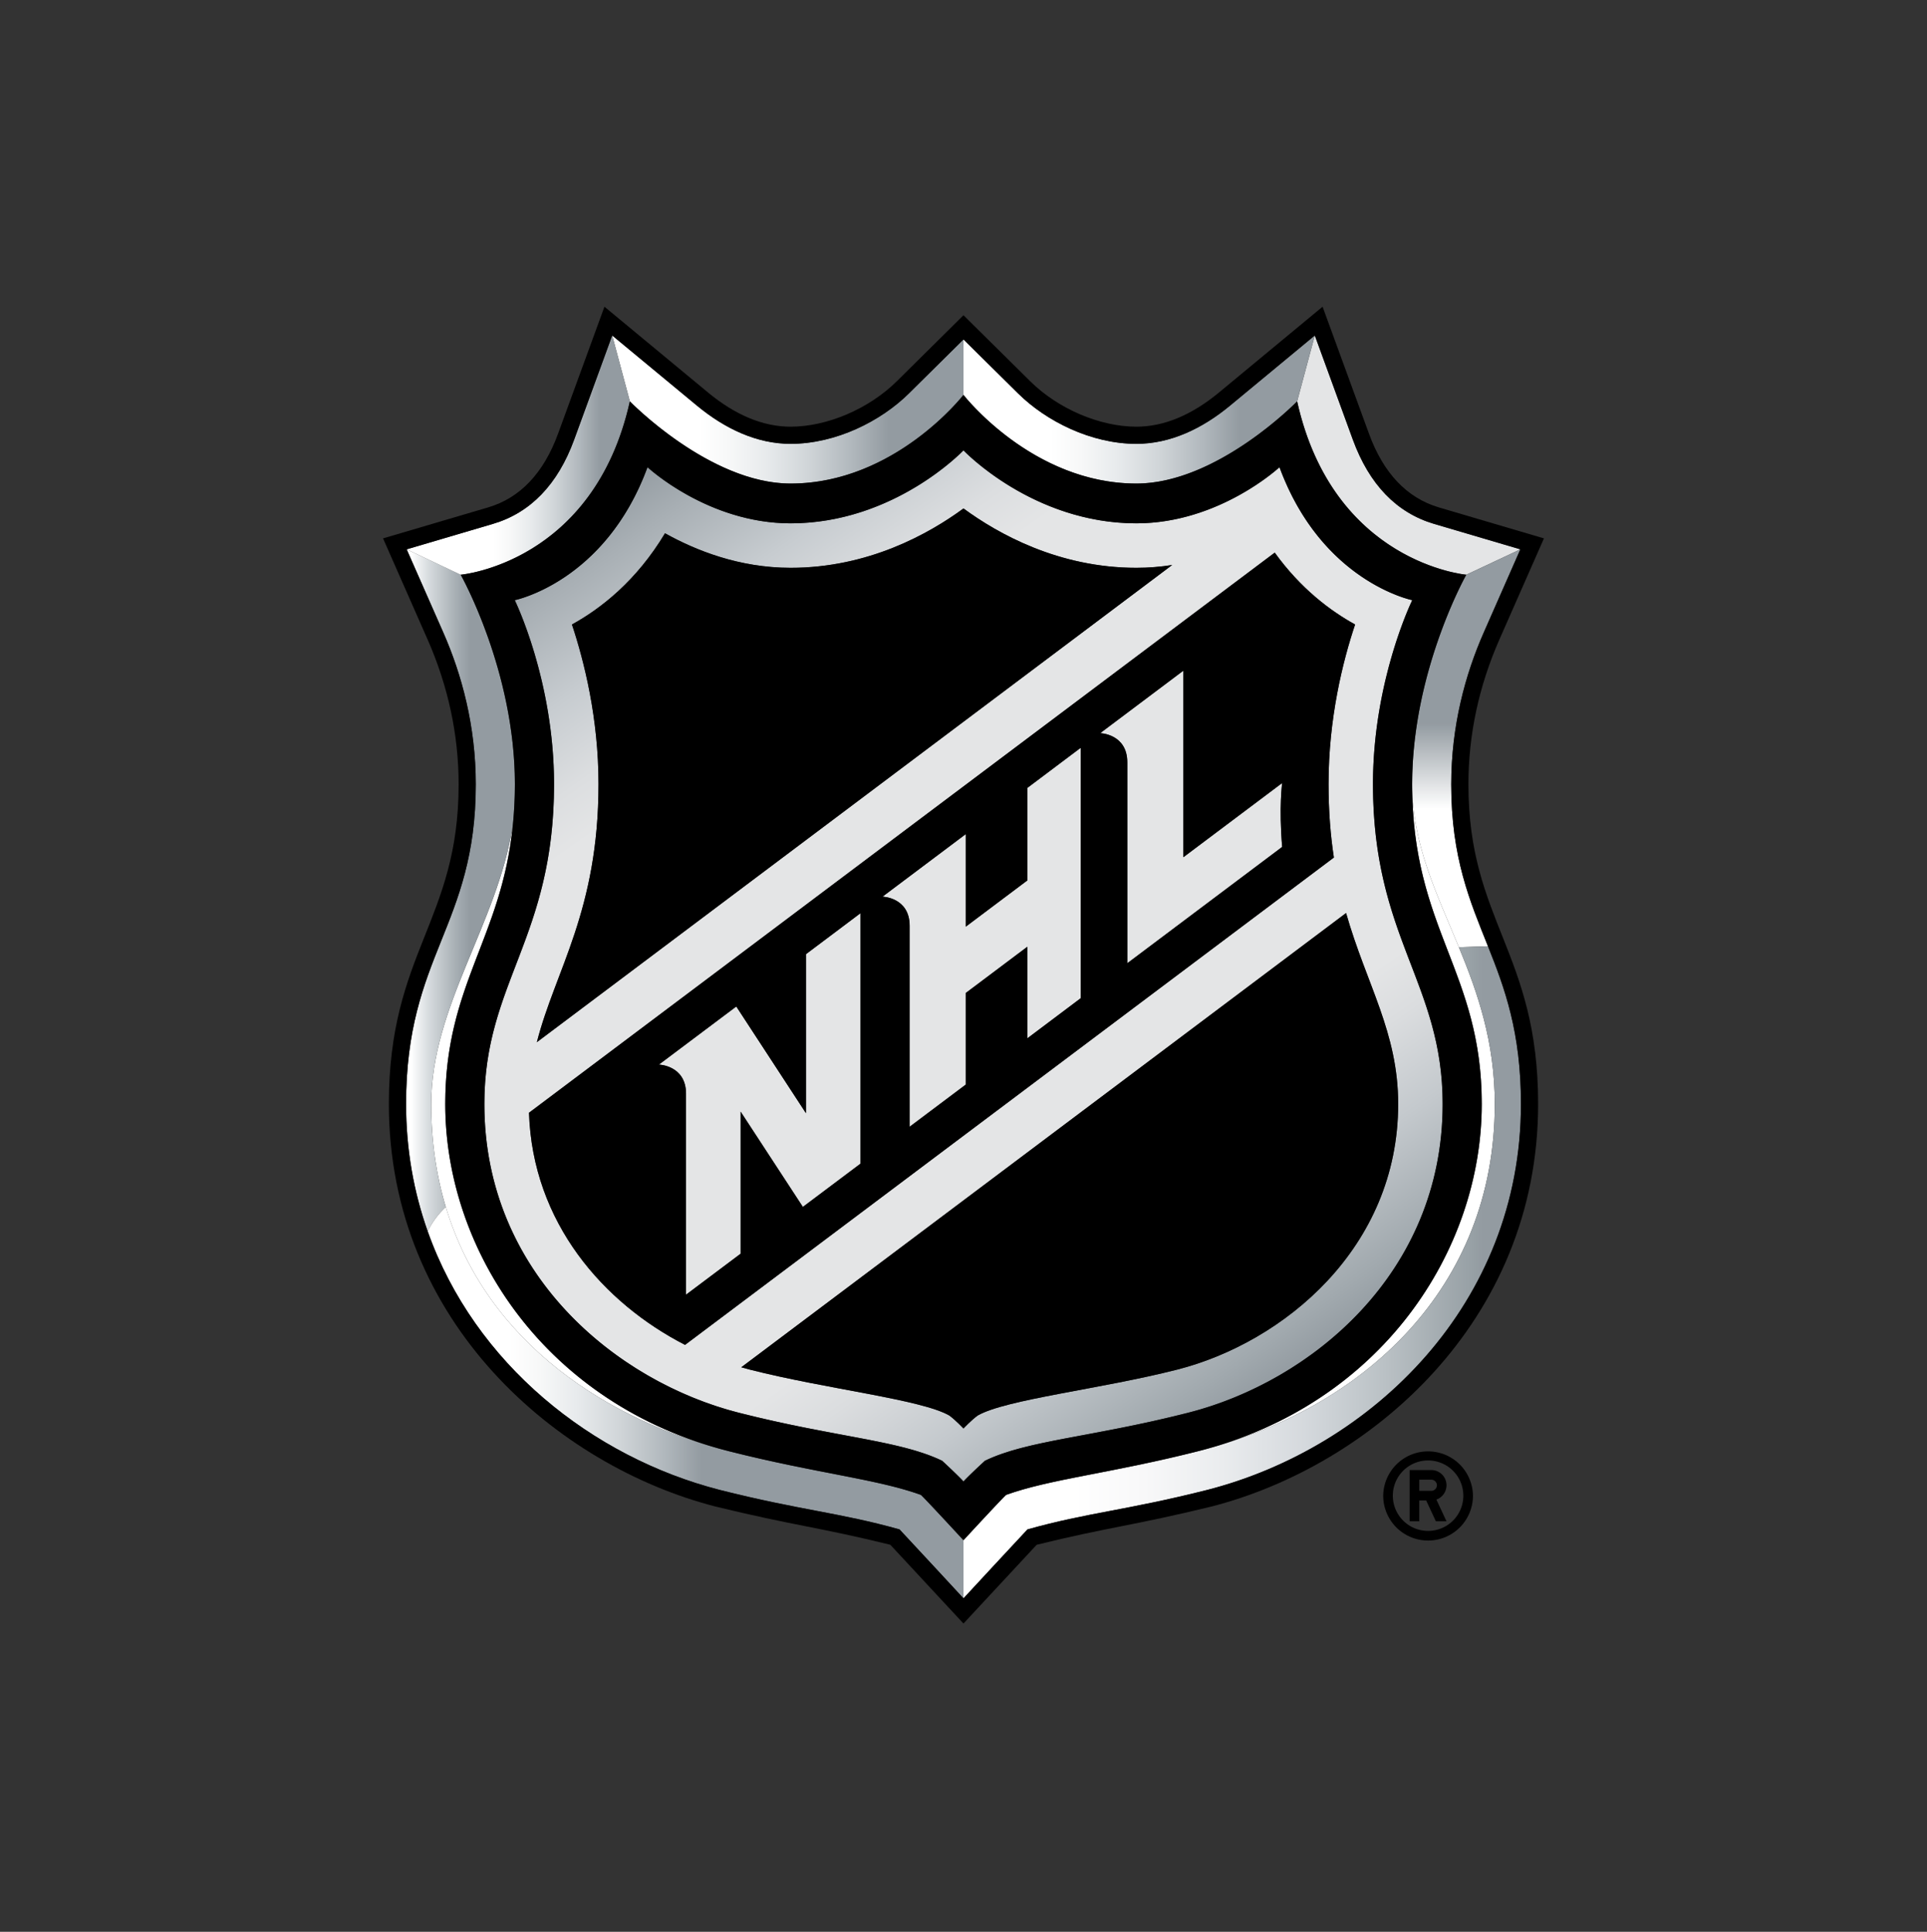 <?xml version="1.0" encoding="utf-8"?>
<svg xmlns="http://www.w3.org/2000/svg" xmlns:xlink="http://www.w3.org/1999/xlink" width="271.154" height="271.887" viewBox="0 0 271.154 271.887">
  <rect x="0" y="0" width="271.154" height="271.887" fill="#333333" stroke="none"/>
  <defs>
    <path id="a" d="M53.9 43.166h163.354v185.333H53.9z"/>
  </defs>
  <clipPath id="b">
    <use xlink:href="#a" overflow="visible"/>
  </clipPath>
  <path clip-path="url(#b)" fill="#FFF" d="M62.654 155.385c0-16.834 7.887-23.232 9.504-39.188-2.215 13.975-11.479 25.436-11.479 39.188 0 5.285.733 10.107 2.051 14.49 5.813 19.359 23.127 30.135 39.885 34.383-25.817-6.533-39.961-28.213-39.961-48.873M205.283 133.313c-3.135-7.617-6.574-14.502-6.574-22.963 0 20.49 9.791 26.285 9.791 45.035 0 20.66-14.145 42.34-39.967 48.873 23.285-5.895 41.801-22.951 41.801-48.873 0-8.783-2.42-15.685-5.051-22.072"/>
  <path clip-path="url(#b)" fill="#E4E5E6" d="M201.797 73.735c-5.285-1.559-9.129-5.555-11.438-11.865l-5.35-14.655-2.483 9.27c5.073 22.775 23.8 24.404 23.8 24.404l7.605-3.574M113.408 156.674l-9.803-15.018-10.886 8.174s3.814.111 3.814 4.102v28.283l7.682-5.766v-19.998l8.759 13.412 8.116-6.094v-35.25l-7.682 5.771M144.557 123.915l-8.666 6.51v-13.026l-11.707 8.795s3.814.106 3.814 4.102v28.283l7.893-5.93v-12.891l8.666-6.51v12.891l7.512-5.648v-35.244l-7.512 5.648M166.518 120.645V94.389l-11.707 8.795s3.814.106 3.814 4.102v28.283l21.791-16.371c-.469-5.637 0-8.994 0-8.994"/>
  <defs>
    <path id="c" d="M62.384 89.033c2.597 5.901 4.565 13.155 4.565 21.358 0 20.015-9.808 23.989-9.808 44.994 0 6.41 1.09 12.404 3.04 17.912a11.628 11.628 0 0 1 2.55-3.421c-1.319-4.383-2.051-9.206-2.051-14.491 0-13.752 9.263-25.213 11.478-39.187.182-1.817.293-3.75.293-5.848 0-15.967-7.623-29.461-7.623-29.461l-7.605-3.574 5.161 11.718z"/>
  </defs>
  <clipPath id="d">
    <use xlink:href="#c" overflow="visible"/>
  </clipPath>
  <linearGradient id="e" gradientUnits="userSpaceOnUse" y1="271.887" x2="1" y2="271.887" gradientTransform="matrix(19.647 0 0 19.654 55.64 -5218.503)">
    <stop offset="0" stop-color="#fff"/>
    <stop offset=".112" stop-color="#fff"/>
    <stop offset=".24" stop-color="#d6dbde"/>
    <stop offset=".442" stop-color="#a5adb2"/>
    <stop offset=".539" stop-color="#939ba1"/>
    <stop offset="1" stop-color="#939ba1"/>
  </linearGradient>
  <path clip-path="url(#d)" fill="url(#e)" d="M57.141 77.315h15.31v95.982h-15.31z"/>
  <g>
    <defs>
      <path id="f" d="M206.326 80.889s-7.617 13.494-7.617 29.461c0 8.461 3.439 15.346 6.574 22.963l4.09-.135c-2.537-6.357-5.168-12.422-5.168-22.787 0-8.203 1.969-15.457 4.571-21.358l5.155-11.718-7.605 3.574z"/>
    </defs>
    <clipPath id="g">
      <use xlink:href="#f" overflow="visible"/>
    </clipPath>
    <linearGradient id="h" gradientUnits="userSpaceOnUse" y1="271.887" x2="1" y2="271.887" gradientTransform="matrix(0 -55.998 55.976 0 -15012.815 133.325)">
      <stop offset="0" stop-color="#fff"/>
      <stop offset=".348" stop-color="#fff"/>
      <stop offset=".562" stop-color="#939ba1"/>
      <stop offset="1" stop-color="#939ba1"/>
    </linearGradient>
    <path clip-path="url(#g)" fill="url(#h)" d="M198.709 77.315h15.223v55.998h-15.223z"/>
  </g>
  <g>
    <defs>
      <path id="i" d="M60.181 173.297c6.616 18.68 23.169 31.775 41.063 36.386 11.455 2.896 16.793 3.177 25.33 5.567 1.114 1.172 9 9.704 9 9.704v-8.181s-5.186-5.625-5.982-6.375c-6.234-2.25-14.702-3.036-26.977-6.141-16.758-4.248-34.072-15.023-39.884-34.382a11.658 11.658 0 0 0-2.55 3.422"/>
    </defs>
    <clipPath id="j">
      <use xlink:href="#i" overflow="visible"/>
    </clipPath>
    <linearGradient id="k" gradientUnits="userSpaceOnUse" y1="271.887" x2="1" y2="271.887" gradientTransform="matrix(75.393 0 0 75.423 60.188 -20309.053)">
      <stop offset="0" stop-color="#fff"/>
      <stop offset=".152" stop-color="#fff"/>
      <stop offset=".21" stop-color="#f7f8f8"/>
      <stop offset=".281" stop-color="#e7eaec"/>
      <stop offset=".359" stop-color="#d0d5d8"/>
      <stop offset=".441" stop-color="#b1b8bd"/>
      <stop offset=".511" stop-color="#939ba1"/>
      <stop offset="1" stop-color="#939ba1"/>
    </linearGradient>
    <path clip-path="url(#j)" fill="url(#k)" d="M60.181 169.876h75.393v55.078H60.181z"/>
  </g>
  <g>
    <defs>
      <path id="l" d="M133.576 199.219c-3.996-2.279-17.227-3.697-28.043-6.451a50.22 50.22 0 0 1-1.225-.334l85.102-63.931c2.899 10.142 7.33 16.786 7.33 26.882 0 20.256-16.131 33.569-31.119 37.383-10.817 2.754-24.047 4.172-28.043 6.451-.902.656-2.004 1.828-2.004 1.828s-1.101-1.172-1.998-1.828M74.437 156.61l104.936-78.832c3.662 5.079 7.858 8.22 11.308 10.113-1.733 5.18-3.737 13.189-3.737 22.459 0 3.85.28 7.26.75 10.342l-91.3 68.588c-11.445-5.876-21.453-17.166-21.957-32.67m61.137-85.049c4.881 3.586 13.412 8.355 24.334 8.355 1.746 0 3.422-.147 5.033-.399l-89.396 67.161c2.572-10.108 8.672-18.474 8.672-36.328 0-9.27-2.015-17.279-3.738-22.459 4.019-2.209 9.07-6.117 13.095-12.838 4.331 2.42 10.465 4.863 17.672 4.863 10.922 0 19.447-4.769 24.328-8.355m-24.328 2.092c-11.672 0-20.133-7.898-20.133-7.898-5.935 16.142-18.679 18.714-18.679 18.714s5.525 11.262 5.525 25.881c0 21.691-9.803 27.955-9.803 45.035 0 23.877 18.598 39.076 35.836 43.453 13.659 3.469 22.582 3.86 28.582 6.756 0 0 2.174 1.998 3 2.912.832-.914 3.012-2.912 3.012-2.912 5.988-2.896 14.918-3.287 28.576-6.756 17.238-4.377 35.836-19.576 35.836-43.453 0-17.08-9.803-23.344-9.803-45.035 0-14.619 5.525-25.881 5.525-25.881s-12.744-2.572-18.68-18.714c0 0-8.461 7.898-20.133 7.898-14.619 0-24.334-10.272-24.334-10.272s-9.708 10.272-24.327 10.272"/>
    </defs>
    <clipPath id="m">
      <use xlink:href="#l" overflow="visible"/>
    </clipPath>
    <linearGradient id="n" gradientUnits="userSpaceOnUse" y1="271.887" x2="1" y2="271.887" gradientTransform="matrix(-89.388 -127.711 127.66 -89.424 -34531.73 24508.96)">
      <stop offset="0" stop-color="#939ba1"/>
      <stop offset=".035" stop-color="#a1a9ae"/>
      <stop offset=".13" stop-color="#c4c9cd"/>
      <stop offset=".206" stop-color="#dbdddf"/>
      <stop offset=".253" stop-color="#e4e5e6"/>
      <stop offset=".753" stop-color="#e4e5e6"/>
      <stop offset=".798" stop-color="#dcdee0"/>
      <stop offset=".867" stop-color="#c7ccd0"/>
      <stop offset=".95" stop-color="#a8afb4"/>
      <stop offset="1" stop-color="#939ba1"/>
    </linearGradient>
    <path clip-path="url(#m)" fill="url(#n)" d="M271.157 160.761L158.637.001-.003 111.126l112.521 160.76z"/>
  </g>
  <g>
    <defs>
      <path id="o" d="M86.144 47.216l2.485 9.269s11.232 11.572 22.617 11.572c14.672 0 24.328-12.481 24.328-12.481v-7.804l-7.676 7.599c-3.949 3.909-10.271 7.096-16.652 7.096-4.763 0-9.246-2.127-13.172-5.373l-11.93-9.878z"/>
    </defs>
    <clipPath id="p">
      <use xlink:href="#o" overflow="visible"/>
    </clipPath>
    <linearGradient id="q" gradientUnits="userSpaceOnUse" y1="271.887" x2="1" y2="271.887" gradientTransform="matrix(49.43 0 0 49.45 86.156 -13387.049)">
      <stop offset="0" stop-color="#fff"/>
      <stop offset=".247" stop-color="#fff"/>
      <stop offset=".334" stop-color="#f7f8f8"/>
      <stop offset=".441" stop-color="#e7eaec"/>
      <stop offset=".558" stop-color="#d0d5d8"/>
      <stop offset=".681" stop-color="#b1b8bd"/>
      <stop offset=".786" stop-color="#939ba1"/>
      <stop offset="1" stop-color="#939ba1"/>
    </linearGradient>
    <path clip-path="url(#p)" fill="url(#q)" d="M86.144 47.216h49.43v20.841h-49.43z"/>
  </g>
  <g>
    <defs>
      <path id="r" d="M205.283 133.313c2.631 6.388 5.051 13.289 5.051 22.072 0 25.921-18.516 42.978-41.801 48.873-12.271 3.104-20.736 3.891-26.97 6.141-.799.75-5.989 6.375-5.989 6.375v8.181s7.893-8.532 9.006-9.704c8.537-2.391 13.875-2.671 25.33-5.567 23.174-5.97 44.104-26.173 44.104-54.298 0-10.125-2.279-16.289-4.641-22.207l-4.09.134z"/>
    </defs>
    <clipPath id="s">
      <use xlink:href="#r" overflow="visible"/>
    </clipPath>
    <linearGradient id="t" gradientUnits="userSpaceOnUse" y1="271.887" x2="1" y2="271.887" gradientTransform="matrix(78.439 0 0 78.471 135.563 -21156.106)">
      <stop offset="0" stop-color="#fff"/>
      <stop offset=".197" stop-color="#fff"/>
      <stop offset=".324" stop-color="#f8f8f9"/>
      <stop offset=".464" stop-color="#eaecee"/>
      <stop offset=".611" stop-color="#d5d9dd"/>
      <stop offset=".762" stop-color="#b9c0c4"/>
      <stop offset=".915" stop-color="#97a0a5"/>
      <stop offset=".933" stop-color="#939ba1"/>
      <stop offset="1" stop-color="#939ba1"/>
    </linearGradient>
    <path clip-path="url(#s)" fill="url(#t)" d="M135.574 133.178h78.439v91.776h-78.439z"/>
  </g>
  <g>
    <defs>
      <path id="u" d="M173.08 57.094c-3.92 3.246-8.408 5.373-13.172 5.373-6.381 0-12.697-3.187-16.652-7.096l-7.682-7.599v7.804s9.663 12.481 24.334 12.481c11.385 0 22.617-11.572 22.617-11.572l2.483-9.269-11.928 9.878z"/>
    </defs>
    <clipPath id="v">
      <use xlink:href="#u" overflow="visible"/>
    </clipPath>
    <linearGradient id="w" gradientUnits="userSpaceOnUse" y1="271.886" x2="1" y2="271.886" gradientTransform="matrix(49.436 0 0 49.455 135.563 -13388.652)">
      <stop offset="0" stop-color="#fff"/>
      <stop offset=".247" stop-color="#fff"/>
      <stop offset=".334" stop-color="#f7f8f8"/>
      <stop offset=".441" stop-color="#e7eaec"/>
      <stop offset=".558" stop-color="#d0d5d8"/>
      <stop offset=".681" stop-color="#b1b8bd"/>
      <stop offset=".786" stop-color="#939ba1"/>
      <stop offset="1" stop-color="#939ba1"/>
    </linearGradient>
    <path clip-path="url(#v)" fill="url(#w)" d="M135.574 47.216h49.435v20.841h-49.435z"/>
  </g>
  <g>
    <defs>
      <path id="x" d="M80.795 61.869c-2.302 6.311-6.153 10.307-11.437 11.866l-12.135 3.58 7.605 3.574s18.727-1.629 23.801-24.404l-2.485-9.269-5.349 14.653z"/>
    </defs>
    <clipPath id="y">
      <use xlink:href="#x" overflow="visible"/>
    </clipPath>
    <linearGradient id="z" gradientUnits="userSpaceOnUse" y1="271.887" x2="1" y2="271.887" gradientTransform="matrix(31.406 0 0 31.419 57.219 -8478.338)">
      <stop offset="0" stop-color="#fff"/>
      <stop offset=".388" stop-color="#fff"/>
      <stop offset=".465" stop-color="#f7f8f8"/>
      <stop offset=".559" stop-color="#e7eaec"/>
      <stop offset=".663" stop-color="#d0d5d8"/>
      <stop offset=".772" stop-color="#b1b8bd"/>
      <stop offset=".865" stop-color="#939ba1"/>
      <stop offset="1" stop-color="#939ba1"/>
    </linearGradient>
    <path clip-path="url(#y)" fill="url(#z)" d="M57.223 47.216h31.406v33.673H57.223z"/>
  </g>
  <g>
    <defs>
      <path id="A" d="M53.9 43.166h163.354v185.333H53.9z"/>
    </defs>
    <clipPath id="B">
      <use xlink:href="#A" overflow="visible"/>
    </clipPath>
    <path clip-path="url(#B)" d="M64.535 110.391c0 19.248-9.815 23.625-9.815 44.995 0 30.791 23.807 50.941 45.92 56.637 11.174 2.725 14.549 2.906 24.639 5.391.826.884 10.295 11.086 10.295 11.086s9.475-10.202 10.301-11.086c10.09-2.484 13.465-2.666 24.639-5.391 22.112-5.695 45.92-25.846 45.92-56.637 0-21.37-9.809-25.747-9.809-44.995 0-6.949 1.465-13.81 4.359-20.385l6.269-14.232-14.776-4.359c-4.506-1.33-7.816-4.823-9.844-10.377l-6.527-17.871-14.566 12.064c-3.861 3.199-7.775 4.822-11.631 4.822-5.157 0-11.027-2.513-14.948-6.398l-9.386-9.287-9.375 9.287c-3.932 3.885-9.797 6.398-14.953 6.398-3.856 0-7.77-1.623-11.631-4.822L85.054 43.167l-6.527 17.871c-2.033 5.554-5.344 9.047-9.85 10.377L53.9 75.774l6.269 14.232c2.895 6.575 4.366 13.436 4.366 20.385m4.822-36.656c5.285-1.559 9.135-5.555 11.438-11.865l5.349-14.655 11.93 9.879c3.926 3.246 8.408 5.373 13.172 5.373 6.381 0 12.703-3.187 16.652-7.095l7.676-7.6 7.682 7.6c3.954 3.908 10.271 7.095 16.652 7.095 4.764 0 9.252-2.127 13.172-5.373l11.93-9.879 5.35 14.655c2.309 6.31 6.152 10.306 11.438 11.865l12.135 3.58-5.156 11.719c-2.602 5.9-4.57 13.154-4.57 21.357 0 10.365 2.63 16.43 5.168 22.787 2.361 5.918 4.641 12.083 4.641 22.208 0 28.125-20.93 48.328-44.104 54.299-11.455 2.895-16.793 3.176-25.33 5.566-1.113 1.171-9.006 9.703-9.006 9.703s-7.887-8.532-9-9.703c-8.537-2.391-13.875-2.672-25.33-5.566-17.895-4.611-34.448-17.707-41.063-36.388-1.951-5.507-3.041-11.501-3.041-17.911 0-21.005 9.809-24.979 9.809-44.995 0-8.203-1.969-15.457-4.565-21.357l-5.162-11.719 12.133-3.58z"/>
    <path clip-path="url(#B)" d="M104.309 192.434c.41.117.82.229 1.225.334 10.816 2.754 24.046 4.172 28.043 6.451.896.656 1.998 1.828 1.998 1.828s1.102-1.172 2.004-1.828c3.996-2.279 17.227-3.697 28.044-6.451 14.987-3.815 31.118-17.127 31.118-37.383 0-10.096-4.43-16.74-7.33-26.883M75.545 146.678l89.396-67.16c-1.61.252-3.286.398-5.032.398-10.922 0-19.453-4.769-24.334-8.355-4.881 3.586-13.406 8.355-24.328 8.355-7.207 0-13.342-2.443-17.672-4.863-4.025 6.721-9.076 10.629-13.095 12.838 1.722 5.18 3.738 13.189 3.738 22.459-.001 17.853-6.101 26.221-8.673 36.328M96.393 189.282l91.301-68.59c-.469-3.082-.75-6.492-.75-10.342 0-9.269 2.004-17.279 3.738-22.459-3.451-1.892-7.646-5.033-11.309-10.113L74.438 156.61c.503 15.504 10.512 26.795 21.955 32.672m70.125-94.893v26.256l13.898-10.441s-.469 3.357 0 8.994l-21.791 16.371v-28.283c0-3.996-3.814-4.102-3.814-4.102l11.707-8.795zm-30.627 23.01v13.026l8.666-6.51v-13.02l7.512-5.648v35.244l-7.512 5.648v-12.891l-8.666 6.51v12.891l-7.892 5.93v-28.283c0-3.996-3.815-4.102-3.815-4.102l11.707-8.795zm-32.286 24.258l9.803 15.018v-22.383l7.681-5.772v35.25l-8.115 6.094-8.76-13.412v19.998l-7.681 5.766v-28.283c0-3.99-3.815-4.102-3.815-4.102l10.887-8.174z"/>
    <path clip-path="url(#B)" d="M72.159 116.198c-1.618 15.955-9.504 22.353-9.504 39.187 0 20.66 14.144 42.34 39.961 48.873 12.275 3.105 20.742 3.891 26.976 6.141.797.75 5.982 6.375 5.982 6.375s5.191-5.625 5.988-6.375c6.234-2.25 14.701-3.035 26.971-6.141 25.822-6.533 39.967-28.213 39.967-48.873 0-18.75-9.791-24.545-9.791-45.035 0-15.967 7.617-29.461 7.617-29.461S187.6 79.26 182.525 56.485c0 0-11.232 11.572-22.617 11.572-14.672 0-24.334-12.481-24.334-12.481s-9.657 12.481-24.329 12.481c-11.384 0-22.617-11.572-22.617-11.572-5.074 22.775-23.8 24.404-23.8 24.404s7.623 13.494 7.623 29.461a58.336 58.336 0 0 1-.292 5.848m.275-31.729s12.744-2.572 18.68-18.715c0 0 8.461 7.899 20.132 7.899 14.62 0 24.329-10.272 24.329-10.272s9.715 10.272 24.334 10.272c11.672 0 20.133-7.899 20.133-7.899 5.936 16.143 18.68 18.715 18.68 18.715s-5.525 11.262-5.525 25.881c0 21.691 9.803 27.955 9.803 45.035 0 23.877-18.598 39.076-35.837 43.453-13.657 3.469-22.587 3.86-28.575 6.756 0 0-2.18 1.998-3.012 2.912-.827-.914-3-2.912-3-2.912-6-2.896-14.924-3.287-28.582-6.756-17.239-4.377-35.836-19.576-35.836-43.453 0-17.08 9.802-23.344 9.802-45.035-.002-14.619-5.526-25.881-5.526-25.881M194.637 210.504a6.31 6.31 0 0 0 6.311 6.316 6.311 6.311 0 0 0 6.316-6.316 6.314 6.314 0 0 0-12.627 0m11.273 0a4.953 4.953 0 0 1-4.963 4.957 4.951 4.951 0 0 1-4.957-4.957 4.955 4.955 0 0 1 4.957-4.957 4.957 4.957 0 0 1 4.963 4.957"/>
    <path clip-path="url(#B)" d="M198.356 214.114h1.354v-2.93h.973l1.365 2.93h1.494l-1.424-3.059a2.142 2.142 0 0 0 1.424-2.016 2.137 2.137 0 0 0-2.146-2.139h-3.041m1.356 1.354h1.687c.44 0 .792.352.792.785s-.352.785-.792.785h-1.687v-1.57z"/>
  </g>
</svg>